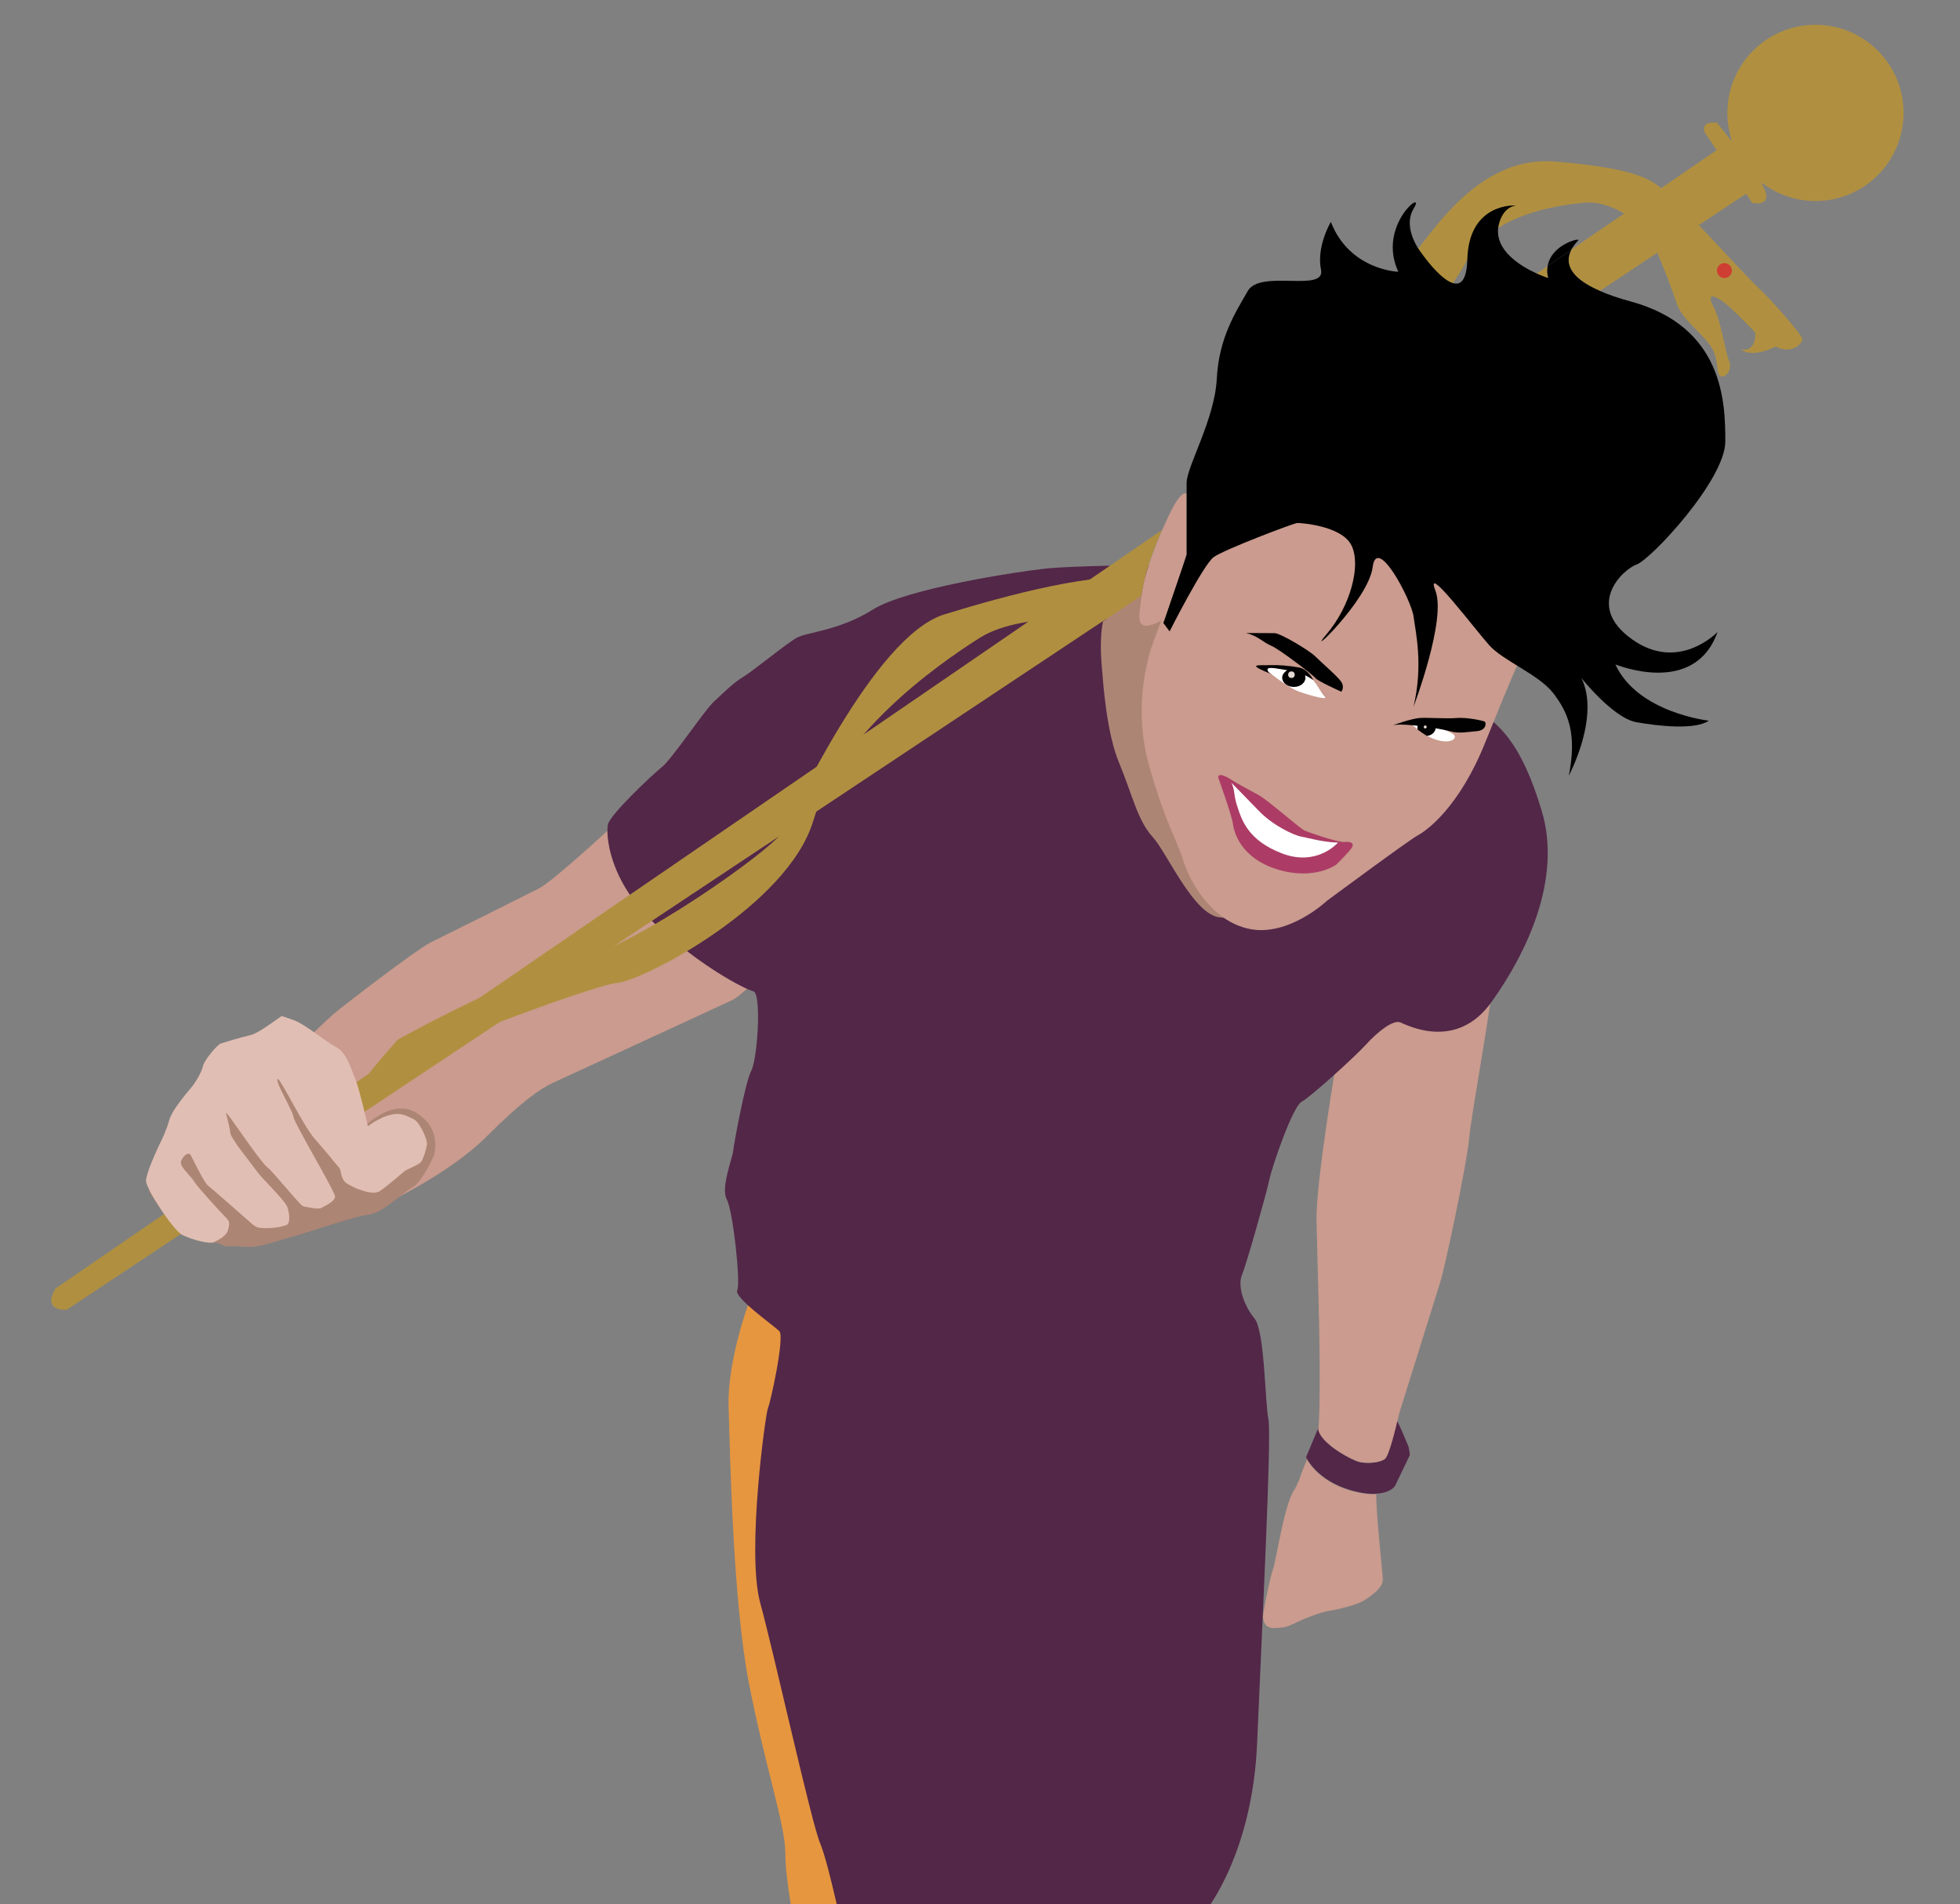 <?xml version="1.0" encoding="utf-8"?>
<!-- Generator: Adobe Illustrator 24.0.0, SVG Export Plug-In . SVG Version: 6.00 Build 0)  -->
<svg version="1.1" id="Livello_2" xmlns="http://www.w3.org/2000/svg" xmlns:xlink="http://www.w3.org/1999/xlink" x="0px" y="0px"
	 width="656.4px" height="637.5px" viewBox="0 0 656.4 637.5" style="enable-background:new 0 0 656.4 637.5;" xml:space="preserve"
	>
<rect x="0" y="0" width="656.4" height="637.5" fill="#808080" stroke="none"/>
<style type="text/css">
	.st0{fill:#532748;}
	.st1{fill:#CA9B8E;}
	.st2{fill:#E6963F;}
	.st3{fill:#B09040;}
	.st4{fill:#AD8574;}
	.st5{fill:#AC3C65;}
	.st6{fill:#010101;}
	.st7{fill:#FFFFFF;}
	.st8{fill:#E1BEB3;}
	.st9{fill:#E2D9D3;}
	.st10{fill:none;}
	.st11{fill:#CE3E32;}
</style>
<path class="st0" d="M471.6,484.1c-0.4-1-2.9-7-3.7-8.3c-0.1-0.1-0.1-0.2-0.2-0.2c-0.6-0.6-5.3-0.6-5.3-0.6l-0.9,14.4
	c0,0-3.8,1.2-7.5-0.3s-12.3-6.6-12.5-11l-4.1,9.8c0,0,3.5,7.8,15.2,11.1c3.5,1,6.2,1.3,8.3,1.1c4.9-0.2,6.3-2.6,6.3-2.6l4.9-10.2
	C472.2,487.3,472,485.1,471.6,484.1z"/>
<path class="st1" d="M482.1,321.8c-3,1.4-34.1,30.9-34.1,30.9s-7.3,42.6-7.1,55.6c0.2,10.1,0.9,32.8,1,43.5l0,0c0,0,0.3,19.7-0.4,27
	c1,4.2,9,8.8,12.4,10.2c1.1,0.5,2.3,0.7,3.3,0.7c0,0,4.5,0.4,6.6-1.2c1.4-1.1,3.4-9.4,4.8-15.3c5.7-18.3,12.8-40.8,13.7-43.8
	c1.6-4.9,9-40,9.7-48.1c0.7-8,7.3-43.6,7.8-51.6C500.3,321.8,485.1,320.4,482.1,321.8z"/>
<path class="st2" d="M250.8,436.1c0,0-7.3,19.6-6.8,35.1c0.5,15.5,1.4,64.5,6.8,92.3c5.4,27.8,12.2,47.6,12.2,56.8
	c0,9.2,3.3,27.1,4.9,30.2h18.1L269.7,527l9.7-54.4c0,0,0.9-22.6-0.7-23.1s-21.2-13.4-21.2-13.4H250.8z"/>
<path class="st3" d="M468.3,91c7.8-6.1,23.3-39.3,52.6-36.9s32.5,6.7,36.7,9.9c4.2,3.2,26.5,27.9,31.1,32.2
	c4.6,4.2,14.1,15.2,14.8,17c0.7,1.8-3.9,5.7-8.8,2.8c0,0-7.4,4.1-11.7,1c0,0,4.9,1.5,4.9-5.6c0,0-6.7-7.1-10.2-9.9
	c-3.5-2.8-6.4-3.5-3.9,1.1c2.5,4.6,3.9,14.8,5.3,18.4c1.4,3.5-2.5,6.7-3.5,4.2c-1.1-2.5,0.4-6.4-4.6-11.7c-4.9-5.3-8.1-7.8-9.5-12
	c-1.4-4.2-4.2-11.7-7.4-19.1s-14.1-15.6-24-14.5C520.2,69,500,71.8,491.4,87s-15,19.8-15,19.8L468.3,91z"/>
<path class="st1" d="M207.3,274.6c0,0-22.1,20.6-26.9,22.9c-4.7,2.4-31.6,15.8-36.3,18.1c-4.7,2.4-29,21-32.5,24
	c-3.5,3.1-13.2,12.5-13.2,12.5l13.9,21.2l10.6,21.2l7.5,7.8c0,0,20.5-9.7,32.5-21.7c12-12,17.9-16,22.4-18.1
	c4.5-2.1,56.3-25.9,59.8-27.6s9.7-8.5,9.7-8.5l-17-28l-20-23.9H207.3z"/>
<path class="st0" d="M385.1,189.2c0,0-26.4,0.2-35.1,1.2c-8.7,0.9-46.4,6.6-57.7,13.7c-11.3,7.1-21.9,7.5-25.4,9.4
	s-14.6,11.1-18.1,13.2c-3.5,2.1-6.6,5.4-9.7,8.2c-3.1,2.8-14.1,19.3-17.4,21.9c-3.3,2.6-17.4,16-18.1,19.2
	c-0.7,3.2,0,18.5,15.5,33.1c15.5,14.6,30.4,22.1,33.2,22.8c2.8,0.7,1.4,22.6-0.7,26.6c-2.1,4-5.9,25-6.1,27.1
	c-0.2,2.1-4.2,12.2-2.1,16s4.7,28,3.5,30.4s12.2,11.8,14.1,13.7s-3.1,24.5-3.8,25.7s-7.3,48.1-2.6,65.3c4.7,17.2,17,73,20,80.3
	c3.1,7.3,8,32.3,9,34.4c0.9,2.1,109.1,0,109.1,0s1.2-2.8,5.7-5.7c4.5-2.8,21-24,22.6-62c1.6-37.9,4.9-102.5,3.8-108.4
	c-1.2-5.9-1.2-29.7-4.7-33.9c-3.5-4.2-5.7-10.8-4.2-14.4s8.3-27.6,9.2-32s7.8-24.5,10.8-26.1s17.9-15.1,21.7-19.3s9-8.2,11.3-7.3
	s18.8,9.7,30.6-6.8c11.8-16.5,23.7-41.2,16.8-64.1s-14.2-29-22.7-34.6c-8.5-5.7-55.8-26.9-57.5-27.2
	C434.3,209.2,385.1,189.2,385.1,189.2z"/>
<path class="st3" d="M316.3,205.7c-24,7.4-50.9,67.8-54.8,73.5c-3.9,5.7-47.3,37.1-69.6,42.8c-22.3,5.7-58.7,26.1-58.7,26.1
	s-15.5,17.3-9.2,12.4c6.4-4.9,74.2-30.7,82.7-31.4s57.2-25.8,65.7-54.4c8.5-28.6,40.6-51.6,55.8-61.2c15.2-9.5,47.7-6,47.7-6
	s2.5-0.9,5.6-2.2c0.1-1.7,0.5-3.8,0.7-5.7c0-0.1,0-0.2,0-0.2c0.2-1.6,0.6-3.6,1.2-6C366.7,191.5,338.4,198.9,316.3,205.7z"/>
<path class="st4" d="M428.5,221.8c-1.6-0.3-40.3-34.4-40.3-34.4s-1.6,1.4-3.9,3.3c-1.1,3.6-1.7,6.5-1.9,8.6l-13,8.7
	c-1,4.8-0.8,11.1-0.4,15.3c0.5,6,1.6,22.3,5.9,32.4c4.2,10.1,6.1,19.1,11.1,24.5c4.9,5.4,13.4,25.4,22.1,26.9s25.7-6.8,25.7-6.8
	S430.1,222.1,428.5,221.8z"/>
<path class="st3" d="M119.7,362.1L18.6,431.4c-4.7,8,3.8,7.1,3.8,7.1L369.3,208l13-8.7c0.2-2.1,0.8-5,1.9-8.6
	c1.1-3.7,2.7-8.1,4.9-13.2L119.7,362.1z"/>
<path class="st1" d="M398.1,183.8c0,0-12.5,32-13.2,35.3s-5.4,18.4,0,37.5s9.4,25,11.3,31.3c1.9,6.4,9,20.3,22.1,23.1
	c13.2,2.8,26.1-9.4,26.1-9.4s27.4-20.3,30.4-21.9s13.9-9.4,22.6-31.1s12.2-29.4,13.2-31.3s6.8-30.4,5.2-30.6
	c-1.6-0.2-35.8-20-36.5-20s-31.1-1.6-31.1-1.6l-41,9.7L398.1,183.8z"/>
<path class="st5" d="M408,260.4c0,0,4.6,12.8,4.9,15.4s2.5,11.5,14.9,15.3c12.4,3.8,19.7-1.6,19.7-1.6s4.9-4.8,5.4-6
	s-0.5-1.8-2.7-1.6c-2.2,0.2-11.9-3.2-13.3-3.8s-12.3-10.2-15.4-11.9s-7.1-3.8-9.1-5.1S407.9,258.6,408,260.4z"/>
<path class="st6" d="M417.3,212c-0.5-0.1,7.7,0,9.6,0s11.6,5.8,13.5,7.7s7.6,6.8,8.8,8.6c1.2,1.9,0,3.3,0,3.3s-8-3.6-8.7-4.6
	s-12.4-9.9-14.8-10.8C423.4,215.3,420.8,212.6,417.3,212z"/>
<path class="st7" d="M412.4,262.1c0,0,4,4,9,9.2c4.9,5.2,12.1,8.4,14.3,8.8s7.9,2,12.4,2c0,0-6.9,8.1-18.6,3.7s-13.7-11.5-15.1-15.7
	S413.7,264.8,412.4,262.1z"/>
<path class="st7" d="M423.3,223.3c0,0,9.8,0.4,13.5,2.1c3.7,1.7,5.3,6.4,6.9,7.9s-7.9-1.2-10.2-2.4S424.9,225.5,423.3,223.3z"/>
<path d="M528.6,80.4c0.4-0.8-9.1,1.5-10.3,8.7l7.9-5.4C527.1,81.9,528.4,80.7,528.6,80.4z"/>
<path class="st3" d="M535.8,97.4l59-39.2l-9.4-15.1l-59.2,40.5C524.5,87,524.2,92.4,535.8,97.4z"/>
<path class="st3" d="M518.3,89.1l-3.7,2.5c2.2,1,3.8,1.5,3.8,1.5C518.1,91.6,518.1,90.3,518.3,89.1z"/>
<path d="M575.2,211.6c0,0-13,13.7-28.7,2.4c-15.8-11.3-3.1-23.3,1.6-25c4.7-1.6,29.7-28.3,29.7-41.2c0-13-0.5-38.4-31.8-46.9
	c-4.1-1.1-7.5-2.3-10.2-3.5c-11.6-5-11.3-10.4-9.6-13.7l-7.9,5.4c-0.2,1.2-0.2,2.5,0.2,4c0,0-1.6-0.5-3.8-1.5
	c-5.3-2.4-14.2-7.7-12.9-15.7c0,0,0.9-6.4,5.9-7.1c0,0-15.8-1.2-16.3,18.1c-0.5,19.3-15.3-2.1-15.3-2.1s-6.8-8.2-2.6-15.1
	S461,75.4,468.3,91c0,0-16.3-0.5-22.6-16.7c0,0-4.9,8.2-3.3,16s-20.3-0.2-24.5,7.1c-4.2,7.3-9.7,15.8-10.4,29.4
	c-0.7,13.7-10.1,29.4-10.1,34.9v3.7v6.6v13.7l-1.6,4.8l-5.7,16.7l-0.5,1.4l2.1,2.8c0,0,11.3-22.4,14.8-24.9
	c3.5-2.5,26.9-11.4,28-11.4c1.2,0,14.8,0.9,18.1,7.5c3.3,6.6-0.3,20.3-8.3,29.7c-8,9.4,14-11.3,15.4-22.4s13,11.1,13.7,16.5
	c0.7,5.4,3.3,16,0,30.2c0,0,11.1-29.2,7.3-38.9c-3.8-9.7,13.4,13.2,18.1,18.4c4.7,5.2,16.5,9.7,21.4,16c4.9,6.4,8,13.4,5.2,27.6
	c0,0,10.6-19.8,4.2-32.7c0,0,10.6,13.4,18.4,14.8c7.8,1.4,19.8,2.6,24.3-0.5c0,0-23.8-2.6-31.3-18.8
	C541.1,222.4,567.4,233.5,575.2,211.6z"/>
<polygon class="st3" points="389.5,194.6 389.5,194.6 382.3,199.4 "/>
<path class="st1" d="M391.5,172.5c-0.8,1.7-1.6,3.4-2.3,5c-2.8,6.4-4.6,11.7-5.7,15.8c-0.6,2.4-1,4.4-1.2,6c0,0.1,0,0.2,0,0.2
	c-0.2,1.9-0.5,3.9-0.7,5.7c-0.2,2.8,0.3,4.8,3.2,4.2c1.7-0.3,3.5-1.2,5.2-2.3l5.7-16.7l1.6-4.8v-13.7v-6.6
	C396.4,164.8,394.6,165.9,391.5,172.5z"/>
<path class="st4" d="M119.2,380c0,0,10.8-13,20-7.5c9.2,5.4,6.1,14.4,6.1,14.4s-4,9-7.1,10.6c-3.1,1.6-10.1,8.7-14.8,9.2
	s-18.4,5.4-23.6,6.8s-10.4,3.3-13.9,3.8c-3.5,0.5-5.2-0.2-8.7,0c-3.5,0.2-2.6-1.2-5.5-1.2c-2.9,0-3.2-0.7-5.3-1.4
	c-2.1-0.7-5.7-2.4-9.2-5.9c-3.5-3.5-7.3-9.9-7.3-9.9l10.6-23.6c0,0,8-8.5,10.4-9.9s13.9-10.6,14.8-10.6s8-0.7,10.4-1.6
	c2.3-0.9,18.4,22.4,18.4,22.4L119.2,380z"/>
<path class="st8" d="M94.4,340.2c-0.7,0.2-7.5,5.7-10.6,6.4c-3.1,0.7-8.7,2.4-9.9,2.8c-1.2,0.5-5.4,5.4-5.9,7.5
	c-0.5,2.1-2.4,5.4-4,7.3s-6.4,7.5-7.3,10.8s-2.4,6.4-3.3,8.2c-0.9,1.9-4.5,9.7-4.5,12.2s9,16.5,12.2,18.1s9,3.1,10.5,2.4
	s4.4-2.1,4.8-4.2c0.5-2.1,0.7-2.6-0.9-4.2s-9.4-10.1-10.4-11.8s-4.2-4.5-4.5-6.1s2.4-4.5,3.3-2.8s4.5,9.2,5.7,10.1
	s13,11.3,14.6,12.7s2.1,1.6,5.2,1.6c3.1,0,5.9-0.7,6.8-1.2s0.9-3.5,0-5.9s-8.7-9.7-10.4-12.2s-8.5-10.6-8.7-12.7s-1.2-5.4-1.4-6.6
	s11.1,16,13.7,18.1c2.6,2.1,11.1,13,12.2,13.2c1.2,0.2,4.9,1.2,6.1,0.5c1.2-0.7,4.5-2.1,4.5-3.8s-13.4-24-13.9-26.6
	s-5.9-11.3-5.4-12.7s8.5,15.5,12.5,20c4,4.5,7.3,8.7,8.2,9.7s0.2,3.8,2.8,5.4c2.6,1.6,8.5,4,10.8,2.4c2.4-1.6,7.1-5.7,8.2-6.6
	s4.9-2.1,5.7-3.3s1.6-4,1.9-5.7c0.2-1.6-2.4-7.5-4.5-8.5c-2.1-0.9-4-2.4-7.8-1.4c-3.8,0.9-7.5,3.8-7.5,3.8s-2.8-12.5-4.2-15.8
	s-2.8-8.8-6.4-10.7c-3.5-1.8-10.4-7.7-14.4-9.1S94.4,340.2,94.4,340.2z"/>
<path class="st3" d="M570.9,44.3l15.9,23.6c0,0,5.7,1.4,4.6-3.3S575,41.1,575,41.1S569.5,40.3,570.9,44.3z"/>
<circle class="st3" cx="608" cy="37.8" r="29.5"/>
<path class="st6" d="M439.8,227.7c0,0-1.6-3.6-4.7-4.2s-6.9-0.9-9.7-0.8c-2.8,0.1-5.3-0.2-4.6,0.6c0.7,0.7,4.9,2.4,5.1,2.4
	c0.2,0-1.5-0.3-1.4-1.6c0.1-1,4-0.1,6.6,0.3c-1,0.6-1.7,1.5-1.7,2.5c0,1.7,1.8,3.1,3.9,3.1c2.2,0,3.9-1.4,3.9-3.1
	c0-0.3-0.1-0.6-0.1-0.8C438.7,226.9,439.8,227.7,439.8,227.7z"/>
<path class="st7" d="M474.9,242.5c-1.1,0.1-1.9,0.3-1.9,0.3c0.6,0.4,1.2,0.9,1.8,1.4c-0.1-0.2-0.1-0.4-0.1-0.7
	C474.7,243.2,474.8,242.8,474.9,242.5z"/>
<path class="st7" d="M487,246.1c-0.7-0.8-3.5-1.9-6.2-2.8c0,0.1,0,0.2,0,0.2c0,1.5-1.3,2.7-2.9,2.8c1.5,0.9,3.1,1.5,4.8,1.8
	C486.5,248.7,487.8,247.1,487,246.1z"/>
<path class="st6" d="M497.2,241.6c-0.5-0.3-6-1.5-9.4-1.2s-9.7-0.2-12.4,0c-2.7,0.2-9.4,2.5-8.6,2.4c3.1-0.8,15.5,1.1,18.7,2
	c3.1,0.9,5.7,0.3,9.1,0C498,244.5,497.7,241.8,497.2,241.6z"/>
<path class="st6" d="M480.8,243.5c0-0.1,0-0.2,0-0.2c-0.5-0.2-0.9-0.3-1.4-0.4c-1.6-0.5-3.3-0.5-4.5-0.3c-0.1,0.3-0.2,0.6-0.2,1
	c0,0.2,0,0.5,0.1,0.7c1,0.7,2,1.5,3.1,2.1C479.6,246.2,480.8,245,480.8,243.5z"/>
<circle class="st9" cx="432.5" cy="225.9" r="1.1"/>
<circle class="st9" cx="477.3" cy="243.4" r="0.5"/>
<path class="st10" d="M434.9,495.7c-0.1,0.2-0.2,0.5-0.3,0.8C434.7,496.2,434.8,496,434.9,495.7z"/>
<path class="st1" d="M434.6,496.5C434.6,496.5,434.6,496.5,434.6,496.5L434.6,496.5c-0.3,0.9-0.7,1.6-1,2.1
	c-3.5,4.7-6.3,24.5-7.3,26.9c-0.9,2.4-3.5,14.8-3.3,16.3c0.2,1.4,0.9,3.5,4,3.3c3.1-0.2,3.7-0.2,6.6-1.6c2.8-1.4,8.7-3.8,11.8-4.2
	c3.1-0.5,9.7-2.1,12-3.8c2.4-1.6,5.7-4,5.7-6.6c0-2.2-2.2-20.8-2.2-28.6c-2.1,0.1-4.8-0.2-8.3-1.1c-9.8-2.8-13.8-8.6-14.9-10.5
	c-0.7,1.7-1.7,4-2.8,7.3C434.8,496,434.7,496.2,434.6,496.5z"/>
<polygon class="st1" points="434.6,496.5 434.6,496.5 434.6,496.5 "/>
<circle class="st11" cx="577.5" cy="90.6" r="2.5"/>
</svg>

